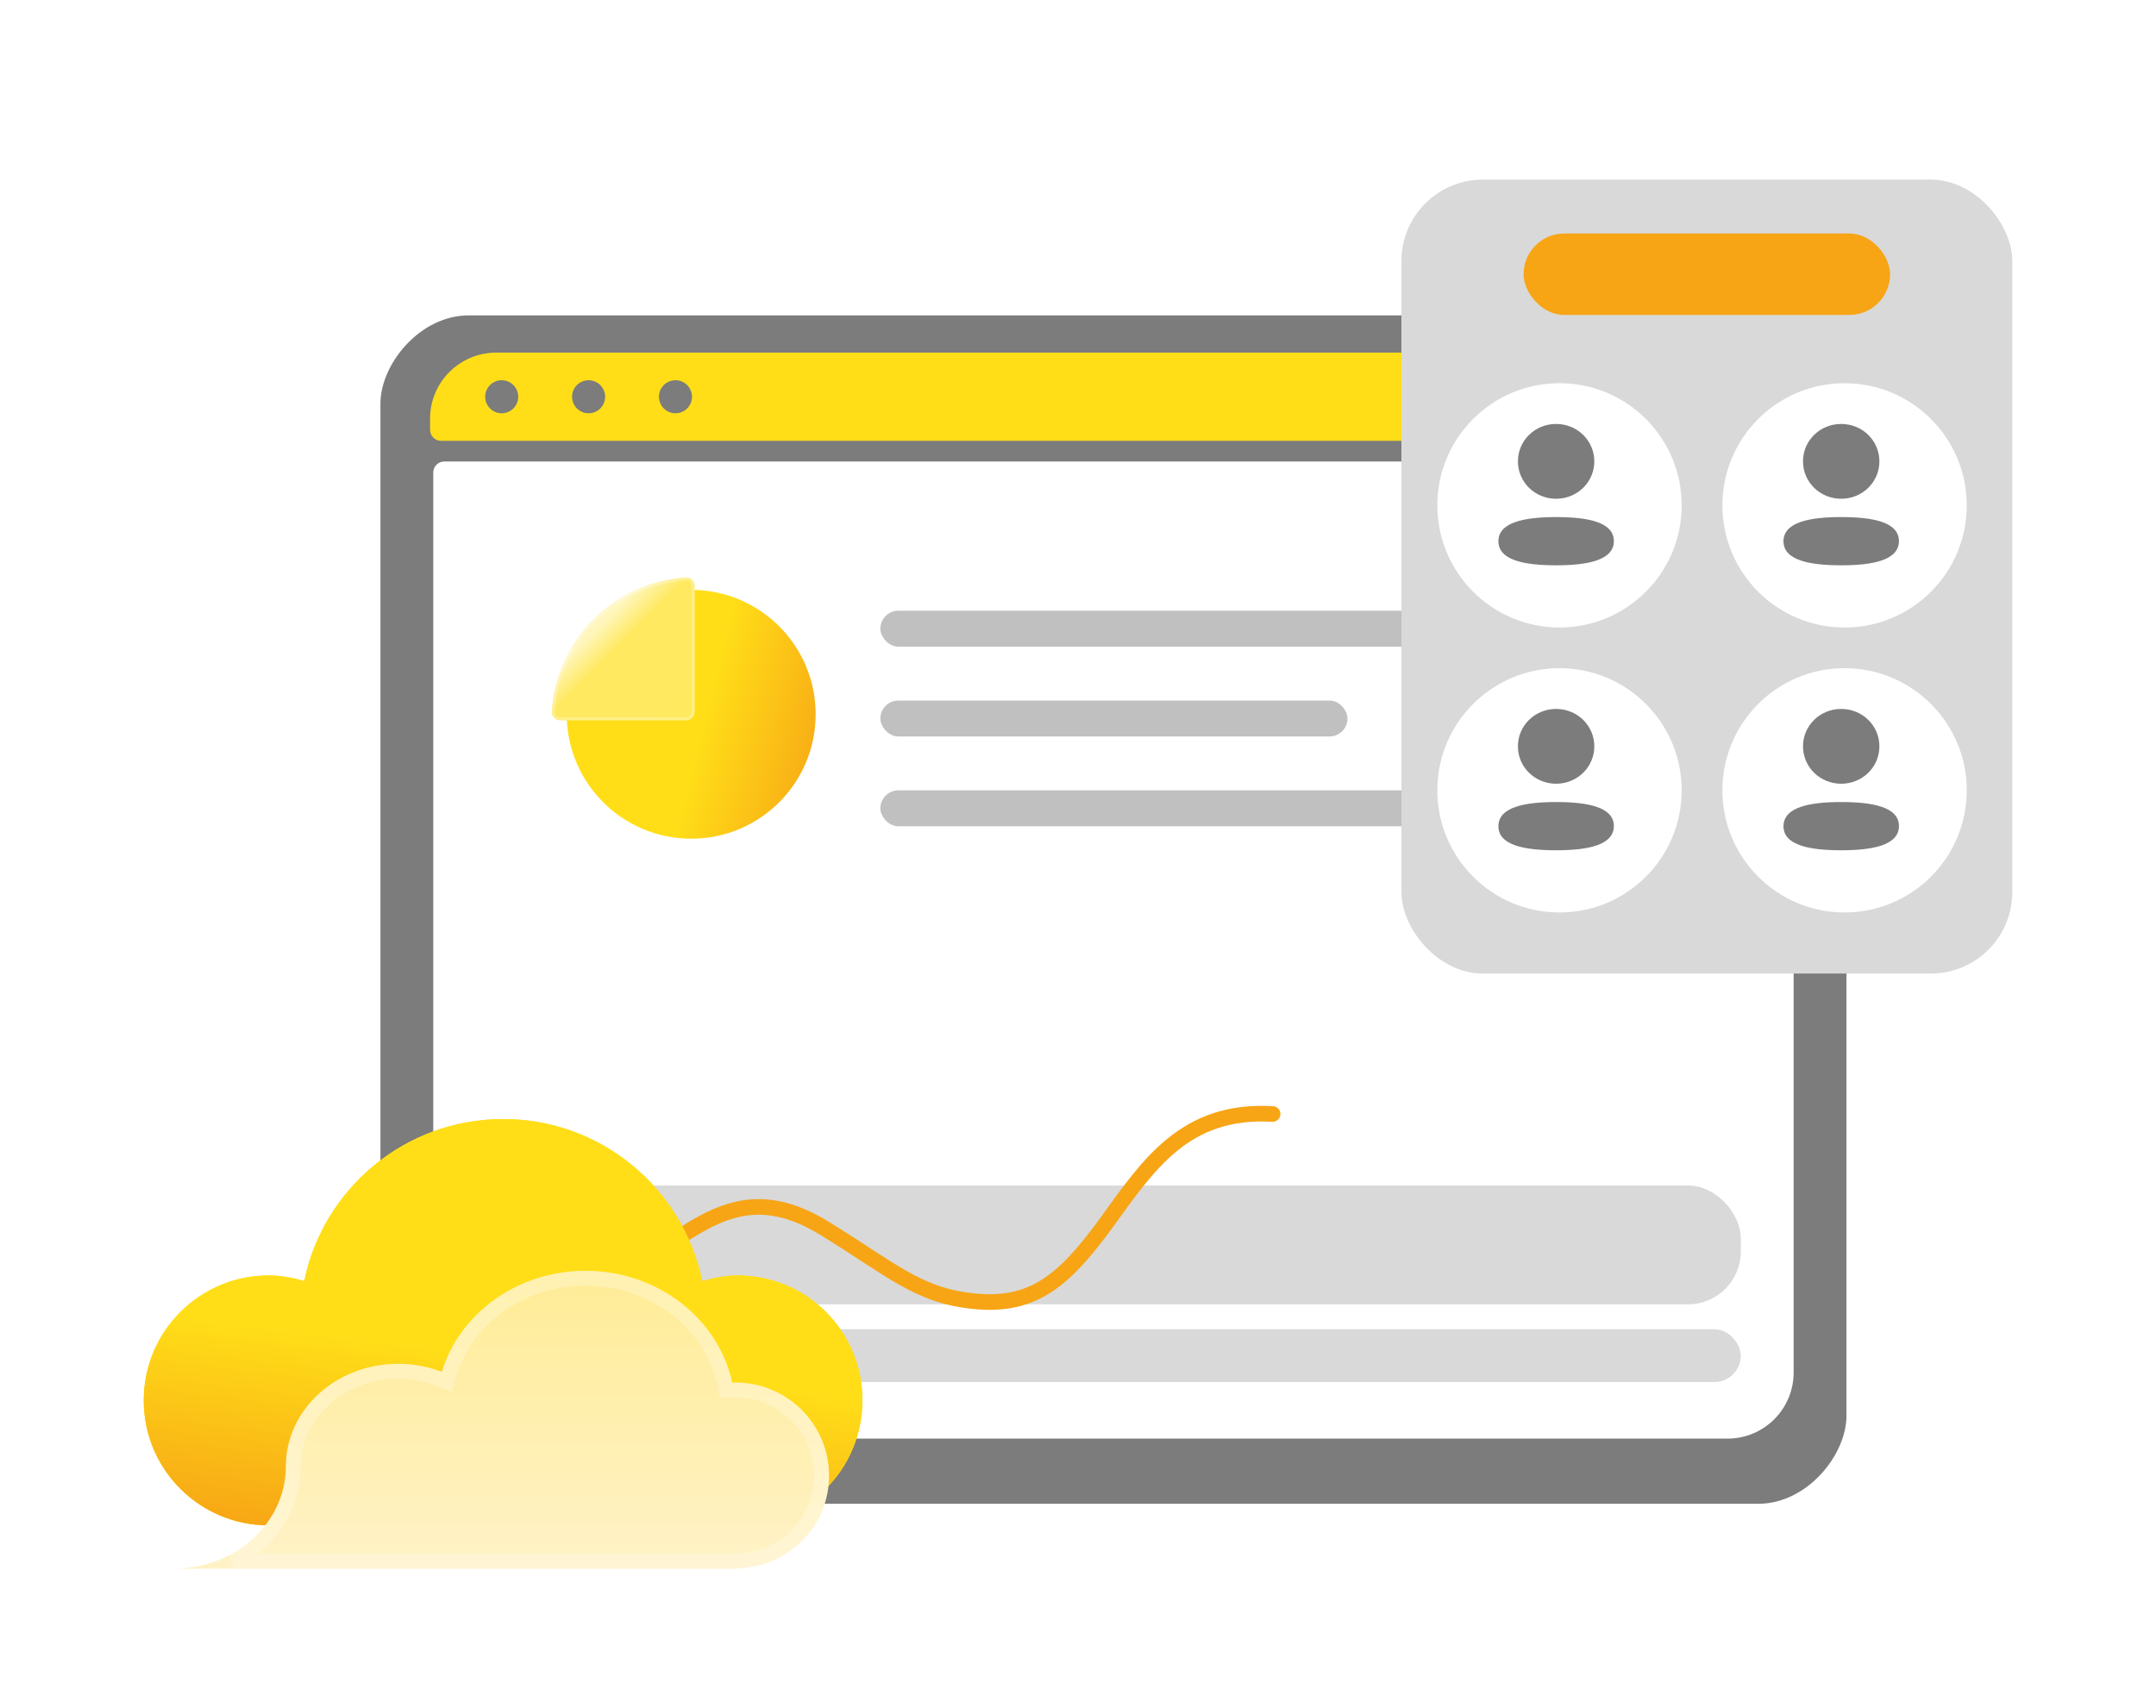 <svg width="159" height="126" viewBox="0 0 159 126" fill="none" xmlns="http://www.w3.org/2000/svg">
<g clip-path="url(#clip0_1106_18794)">
<g filter="url(#filter0_bd_1106_18794)">
<rect width="108.116" height="87.661" rx="6.503" transform="matrix(-1 0 0 1 136.173 22.355)" fill="#7C7C7C"/>
</g>
<path d="M31.716 30.889C31.716 28.195 33.899 26.012 36.593 26.012H127.638C130.332 26.012 132.515 28.195 132.515 30.889V31.702C132.515 32.151 132.151 32.515 131.702 32.515H32.529C32.08 32.515 31.716 32.151 31.716 31.702V30.889Z" fill="#FFDE18"/>
<path d="M36.999 30.486C37.673 30.486 38.219 29.94 38.219 29.266C38.219 28.593 37.673 28.047 36.999 28.047C36.326 28.047 35.78 28.593 35.78 29.266C35.78 29.94 36.326 30.486 36.999 30.486Z" fill="#7C7C7C"/>
<path d="M43.408 30.486C44.081 30.486 44.627 29.94 44.627 29.266C44.627 28.593 44.081 28.047 43.408 28.047C42.734 28.047 42.188 28.593 42.188 29.266C42.188 29.94 42.734 30.486 43.408 30.486Z" fill="#7C7C7C"/>
<path d="M49.815 30.486C50.488 30.486 51.034 29.94 51.034 29.266C51.034 28.593 50.488 28.047 49.815 28.047C49.141 28.047 48.595 28.593 48.595 29.266C48.595 29.94 49.141 30.486 49.815 30.486Z" fill="#7C7C7C"/>
<path d="M31.953 34.856C31.953 34.407 32.317 34.043 32.766 34.043H131.464C131.913 34.043 132.277 34.407 132.277 34.856V101.243C132.277 103.936 130.093 106.12 127.4 106.12H36.831C34.137 106.12 31.953 103.936 31.953 101.243V34.856Z" fill="white"/>
<rect x="35.849" y="87.449" width="92.531" height="8.766" rx="3.896" fill="#D9D9D9"/>
<rect x="35.849" y="98.051" width="92.531" height="3.896" rx="1.948" fill="#D9D9D9"/>
<path d="M42.4 93.694C43.808 93.822 46.955 93.345 49.312 91.774C52.767 89.47 55.839 87.55 60.831 90.622C65.822 93.694 67.742 95.614 71.966 95.998C76.19 96.382 78.493 94.462 81.565 90.238C84.637 86.014 87.325 81.791 93.852 82.175" stroke="#F7A515" stroke-width="1.152" stroke-linecap="round" stroke-linejoin="round"/>
<path d="M54.404 94.085C53.492 94.085 52.624 94.261 51.789 94.502C50.383 87.68 44.351 82.549 37.111 82.549C29.871 82.549 23.839 87.68 22.433 94.502C21.598 94.25 20.73 94.085 19.818 94.085C14.72 94.085 10.6 98.216 10.6 103.303C10.6 108.401 14.731 112.521 19.818 112.521H21.587C21.609 112.29 21.62 112.07 21.62 111.839C21.62 107.752 24.267 111.114 28.728 111.114C29.838 111.114 34.353 111.466 35.32 111.839C36.617 107.621 38.649 111.114 43.56 111.114C48.779 111.114 52.459 103.753 53.448 108.368C53.525 108.368 58.469 114.795 56.195 110.016C59.161 110.016 59.381 107.719 60.282 110.389C62.315 108.697 63.6 106.148 63.6 103.303C63.622 98.216 59.502 94.085 54.404 94.085Z" fill="#FFDE18"/>
<path d="M54.404 94.085C53.492 94.085 52.624 94.261 51.789 94.502C50.383 87.68 44.351 82.549 37.111 82.549C29.871 82.549 23.839 87.68 22.433 94.502C21.598 94.25 20.73 94.085 19.818 94.085C14.72 94.085 10.6 98.216 10.6 103.303C10.6 108.401 14.731 112.521 19.818 112.521H21.587C21.609 112.29 21.62 112.07 21.62 111.839C21.62 107.752 24.267 111.114 28.728 111.114C29.838 111.114 34.353 111.466 35.32 111.839C36.617 107.621 38.649 111.114 43.56 111.114C48.779 111.114 52.459 103.753 53.448 108.368C53.525 108.368 58.469 114.795 56.195 110.016C59.161 110.016 59.381 107.719 60.282 110.389C62.315 108.697 63.6 106.148 63.6 103.303C63.622 98.216 59.502 94.085 54.404 94.085Z" fill="url(#paint0_linear_1106_18794)"/>
<g filter="url(#filter1_d_1106_18794)">
<path d="M61.138 107.669C61.138 103.88 58.049 100.797 54.228 100.797C54.149 100.797 54.081 100.819 54.002 100.819C52.988 96.111 48.535 92.557 43.179 92.557C38.14 92.557 33.901 95.707 32.582 100.012C31.59 99.631 30.508 99.418 29.369 99.418C24.792 99.418 21.083 102.803 21.083 106.974C21.083 111.144 17.374 114.53 12.797 114.53H29.381H32.142H54.25C54.397 114.53 54.532 114.519 54.656 114.485C58.264 114.283 61.138 111.324 61.138 107.669Z" fill="url(#paint1_linear_1106_18794)"/>
<path d="M53.465 100.935L53.559 101.368H54.002C54.085 101.368 54.157 101.357 54.192 101.352L54.198 101.351C54.22 101.348 54.229 101.346 54.232 101.346C57.751 101.348 60.589 104.187 60.589 107.669C60.589 111.026 57.948 113.751 54.625 113.937L54.568 113.94L54.512 113.955C54.454 113.971 54.372 113.981 54.25 113.981H32.142H29.381H17.238C19.855 112.583 21.632 109.986 21.632 106.974C21.632 103.153 25.047 99.967 29.369 99.967C30.439 99.967 31.454 100.167 32.385 100.525L32.935 100.736L33.107 100.173C34.352 96.112 38.367 93.106 43.179 93.106C48.296 93.106 52.509 96.498 53.465 100.935Z" stroke="white" stroke-opacity="0.25" stroke-width="1.099"/>
</g>
<rect x="64.925" y="45.051" width="49.025" height="2.65" rx="1.325" fill="#C0C0C0"/>
<rect x="64.925" y="51.676" width="34.45" height="2.65" rx="1.325" fill="#C0C0C0"/>
<rect x="64.925" y="58.301" width="62.275" height="2.65" rx="1.325" fill="#C0C0C0"/>
<circle cx="50.974" cy="52.69" r="9.178" fill="url(#paint2_linear_1106_18794)"/>
<g filter="url(#filter2_d_1106_18794)">
<path d="M50.782 52.047C50.782 52.402 50.494 52.69 50.139 52.69L40.869 52.69C40.515 52.69 40.225 52.401 40.246 52.047C40.566 46.73 44.822 42.474 50.139 42.154C50.493 42.133 50.782 42.423 50.782 42.777L50.782 52.047Z" fill="url(#paint3_linear_1106_18794)"/>
<path d="M50.139 52.577L40.869 52.577C40.575 52.577 40.341 52.339 40.358 52.054C40.674 46.793 44.885 42.582 50.146 42.266C50.431 42.249 50.669 42.483 50.669 42.777L50.669 52.047C50.669 52.34 50.432 52.577 50.139 52.577Z" stroke="white" stroke-opacity="0.25" stroke-width="0.224"/>
</g>
<g filter="url(#filter3_d_1106_18794)">
<rect x="103.35" y="13.25" width="45.05" height="58.565" rx="6.007" fill="#D9D9D9"/>
</g>
<rect x="112.36" y="17.225" width="27.029" height="6.007" rx="3.003" fill="#F7A515"/>
<circle cx="115.01" cy="37.277" r="9.01" fill="white"/>
<circle cx="115.01" cy="58.299" r="9.01" fill="white"/>
<circle cx="136.033" cy="37.279" r="9.01" fill="white"/>
<circle cx="136.033" cy="58.299" r="9.01" fill="white"/>
<g filter="url(#filter4_b_1106_18794)">
<path fill-rule="evenodd" clip-rule="evenodd" d="M111.943 34.032C111.943 35.563 113.196 36.791 114.76 36.791C116.323 36.791 117.576 35.563 117.576 34.032C117.576 32.501 116.323 31.273 114.76 31.273C113.196 31.273 111.943 32.501 111.943 34.032ZM119.018 39.914C119.018 38.496 117.057 38.142 114.761 38.142C112.452 38.142 110.504 38.509 110.504 39.927C110.504 41.345 112.465 41.7 114.761 41.7C117.069 41.7 119.018 41.333 119.018 39.914Z" fill="#7C7C7C"/>
</g>
<g filter="url(#filter5_b_1106_18794)">
<path fill-rule="evenodd" clip-rule="evenodd" d="M111.942 55.053C111.942 56.585 113.196 57.812 114.759 57.812C116.322 57.812 117.576 56.585 117.576 55.053C117.576 53.522 116.322 52.295 114.759 52.295C113.196 52.295 111.942 53.522 111.942 55.053ZM119.018 60.935C119.018 59.518 117.057 59.163 114.761 59.163C112.452 59.163 110.504 59.53 110.504 60.949C110.504 62.366 112.465 62.721 114.761 62.721C117.069 62.721 119.018 62.354 119.018 60.935Z" fill="#7C7C7C"/>
</g>
<g filter="url(#filter6_b_1106_18794)">
<path fill-rule="evenodd" clip-rule="evenodd" d="M132.967 34.032C132.967 35.563 134.221 36.791 135.784 36.791C137.347 36.791 138.601 35.563 138.601 34.032C138.601 32.501 137.347 31.273 135.784 31.273C134.221 31.273 132.967 32.501 132.967 34.032ZM140.042 39.914C140.042 38.496 138.081 38.142 135.785 38.142C133.477 38.142 131.528 38.509 131.528 39.927C131.528 41.345 133.489 41.7 135.785 41.7C138.094 41.7 140.042 41.333 140.042 39.914Z" fill="#7C7C7C"/>
</g>
<g filter="url(#filter7_b_1106_18794)">
<path fill-rule="evenodd" clip-rule="evenodd" d="M132.968 55.053C132.968 56.585 134.221 57.812 135.785 57.812C137.348 57.812 138.601 56.585 138.601 55.053C138.601 53.522 137.348 52.295 135.785 52.295C134.221 52.295 132.968 53.522 132.968 55.053ZM140.043 60.935C140.043 59.518 138.081 59.163 135.785 59.163C133.477 59.163 131.528 59.53 131.528 60.949C131.528 62.366 133.489 62.721 135.785 62.721C138.094 62.721 140.043 62.354 140.043 60.935Z" fill="#7C7C7C"/>
</g>
</g>
<defs>
<filter id="filter0_bd_1106_18794" x="18.947" y="13.245" width="126.337" height="105.883" filterUnits="userSpaceOnUse" color-interpolation-filters="sRGB">
<feFlood flood-opacity="0" result="BackgroundImageFix"/>
<feGaussianBlur in="BackgroundImageFix" stdDeviation="4.555"/>
<feComposite in2="SourceAlpha" operator="in" result="effect1_backgroundBlur_1106_18794"/>
<feColorMatrix in="SourceAlpha" type="matrix" values="0 0 0 0 0 0 0 0 0 0 0 0 0 0 0 0 0 0 127 0" result="hardAlpha"/>
<feMorphology radius="0.228" operator="erode" in="SourceAlpha" result="effect2_dropShadow_1106_18794"/>
<feOffset dy="0.911"/>
<feGaussianBlur stdDeviation="2.733"/>
<feComposite in2="hardAlpha" operator="out"/>
<feColorMatrix type="matrix" values="0 0 0 0 0 0 0 0 0 0 0 0 0 0 0 0 0 0 0.2 0"/>
<feBlend mode="normal" in2="effect1_backgroundBlur_1106_18794" result="effect2_dropShadow_1106_18794"/>
<feBlend mode="normal" in="SourceGraphic" in2="effect2_dropShadow_1106_18794" result="shape"/>
</filter>
<filter id="filter1_d_1106_18794" x="8.052" y="88.998" width="57.832" height="31.463" filterUnits="userSpaceOnUse" color-interpolation-filters="sRGB">
<feFlood flood-opacity="0" result="BackgroundImageFix"/>
<feColorMatrix in="SourceAlpha" type="matrix" values="0 0 0 0 0 0 0 0 0 0 0 0 0 0 0 0 0 0 127 0" result="hardAlpha"/>
<feOffset dy="1.186"/>
<feGaussianBlur stdDeviation="2.373"/>
<feComposite in2="hardAlpha" operator="out"/>
<feColorMatrix type="matrix" values="0 0 0 0 0 0 0 0 0 0 0 0 0 0 0 0 0 0 0.15 0"/>
<feBlend mode="normal" in2="BackgroundImageFix" result="effect1_dropShadow_1106_18794"/>
<feBlend mode="normal" in="SourceGraphic" in2="effect1_dropShadow_1106_18794" result="shape"/>
</filter>
<filter id="filter2_d_1106_18794" x="39.77" y="41.677" width="12.383" height="12.384" filterUnits="userSpaceOnUse" color-interpolation-filters="sRGB">
<feFlood flood-opacity="0" result="BackgroundImageFix"/>
<feColorMatrix in="SourceAlpha" type="matrix" values="0 0 0 0 0 0 0 0 0 0 0 0 0 0 0 0 0 0 127 0" result="hardAlpha"/>
<feMorphology radius="0.184" operator="dilate" in="SourceAlpha" result="effect1_dropShadow_1106_18794"/>
<feOffset dx="0.448" dy="0.448"/>
<feGaussianBlur stdDeviation="0.37"/>
<feComposite in2="hardAlpha" operator="out"/>
<feColorMatrix type="matrix" values="0 0 0 0 0 0 0 0 0 0 0 0 0 0 0 0 0 0 0.05 0"/>
<feBlend mode="normal" in2="BackgroundImageFix" result="effect1_dropShadow_1106_18794"/>
<feBlend mode="normal" in="SourceGraphic" in2="effect1_dropShadow_1106_18794" result="shape"/>
</filter>
<filter id="filter3_d_1106_18794" x="89.534" y="-0.566" width="72.681" height="86.195" filterUnits="userSpaceOnUse" color-interpolation-filters="sRGB">
<feFlood flood-opacity="0" result="BackgroundImageFix"/>
<feColorMatrix in="SourceAlpha" type="matrix" values="0 0 0 0 0 0 0 0 0 0 0 0 0 0 0 0 0 0 127 0" result="hardAlpha"/>
<feOffset/>
<feGaussianBlur stdDeviation="6.908"/>
<feComposite in2="hardAlpha" operator="out"/>
<feColorMatrix type="matrix" values="0 0 0 0 0 0 0 0 0 0 0 0 0 0 0 0 0 0 0.25 0"/>
<feBlend mode="normal" in2="BackgroundImageFix" result="effect1_dropShadow_1106_18794"/>
<feBlend mode="normal" in="SourceGraphic" in2="effect1_dropShadow_1106_18794" result="shape"/>
</filter>
<filter id="filter4_b_1106_18794" x="106.009" y="26.778" width="17.504" height="19.416" filterUnits="userSpaceOnUse" color-interpolation-filters="sRGB">
<feFlood flood-opacity="0" result="BackgroundImageFix"/>
<feGaussianBlur in="BackgroundImageFix" stdDeviation="2.248"/>
<feComposite in2="SourceAlpha" operator="in" result="effect1_backgroundBlur_1106_18794"/>
<feBlend mode="normal" in="SourceGraphic" in2="effect1_backgroundBlur_1106_18794" result="shape"/>
</filter>
<filter id="filter5_b_1106_18794" x="106.008" y="47.8" width="17.504" height="19.416" filterUnits="userSpaceOnUse" color-interpolation-filters="sRGB">
<feFlood flood-opacity="0" result="BackgroundImageFix"/>
<feGaussianBlur in="BackgroundImageFix" stdDeviation="2.248"/>
<feComposite in2="SourceAlpha" operator="in" result="effect1_backgroundBlur_1106_18794"/>
<feBlend mode="normal" in="SourceGraphic" in2="effect1_backgroundBlur_1106_18794" result="shape"/>
</filter>
<filter id="filter6_b_1106_18794" x="127.033" y="26.778" width="17.504" height="19.416" filterUnits="userSpaceOnUse" color-interpolation-filters="sRGB">
<feFlood flood-opacity="0" result="BackgroundImageFix"/>
<feGaussianBlur in="BackgroundImageFix" stdDeviation="2.248"/>
<feComposite in2="SourceAlpha" operator="in" result="effect1_backgroundBlur_1106_18794"/>
<feBlend mode="normal" in="SourceGraphic" in2="effect1_backgroundBlur_1106_18794" result="shape"/>
</filter>
<filter id="filter7_b_1106_18794" x="127.033" y="47.8" width="17.504" height="19.416" filterUnits="userSpaceOnUse" color-interpolation-filters="sRGB">
<feFlood flood-opacity="0" result="BackgroundImageFix"/>
<feGaussianBlur in="BackgroundImageFix" stdDeviation="2.248"/>
<feComposite in2="SourceAlpha" operator="in" result="effect1_backgroundBlur_1106_18794"/>
<feBlend mode="normal" in="SourceGraphic" in2="effect1_backgroundBlur_1106_18794" result="shape"/>
</filter>
<linearGradient id="paint0_linear_1106_18794" x1="37.1" y1="82.549" x2="33.258" y2="114.69" gradientUnits="userSpaceOnUse">
<stop offset="0.532" stop-color="#FFDE18"/>
<stop offset="1" stop-color="#F7A515"/>
</linearGradient>
<linearGradient id="paint1_linear_1106_18794" x1="36.968" y1="92.557" x2="36.968" y2="114.53" gradientUnits="userSpaceOnUse">
<stop stop-color="#FFEC96"/>
<stop offset="1" stop-color="#FFF2C7"/>
</linearGradient>
<linearGradient id="paint2_linear_1106_18794" x1="42.321" y1="43.078" x2="63.55" y2="48.354" gradientUnits="userSpaceOnUse">
<stop offset="0.532" stop-color="#FFDE18"/>
<stop offset="1" stop-color="#F7A515"/>
</linearGradient>
<linearGradient id="paint3_linear_1106_18794" x1="43.725" y1="45.712" x2="50.35" y2="52.337" gradientUnits="userSpaceOnUse">
<stop stop-color="#FFF6BD"/>
<stop offset="0.224" stop-color="#FFE961"/>
<stop offset="0.405" stop-color="#FFE961"/>
<stop offset="1" stop-color="#FFE95F"/>
</linearGradient>
<clipPath id="clip0_1106_18794">
<rect width="159" height="125.875" fill="white"/>
</clipPath>
</defs>
</svg>
